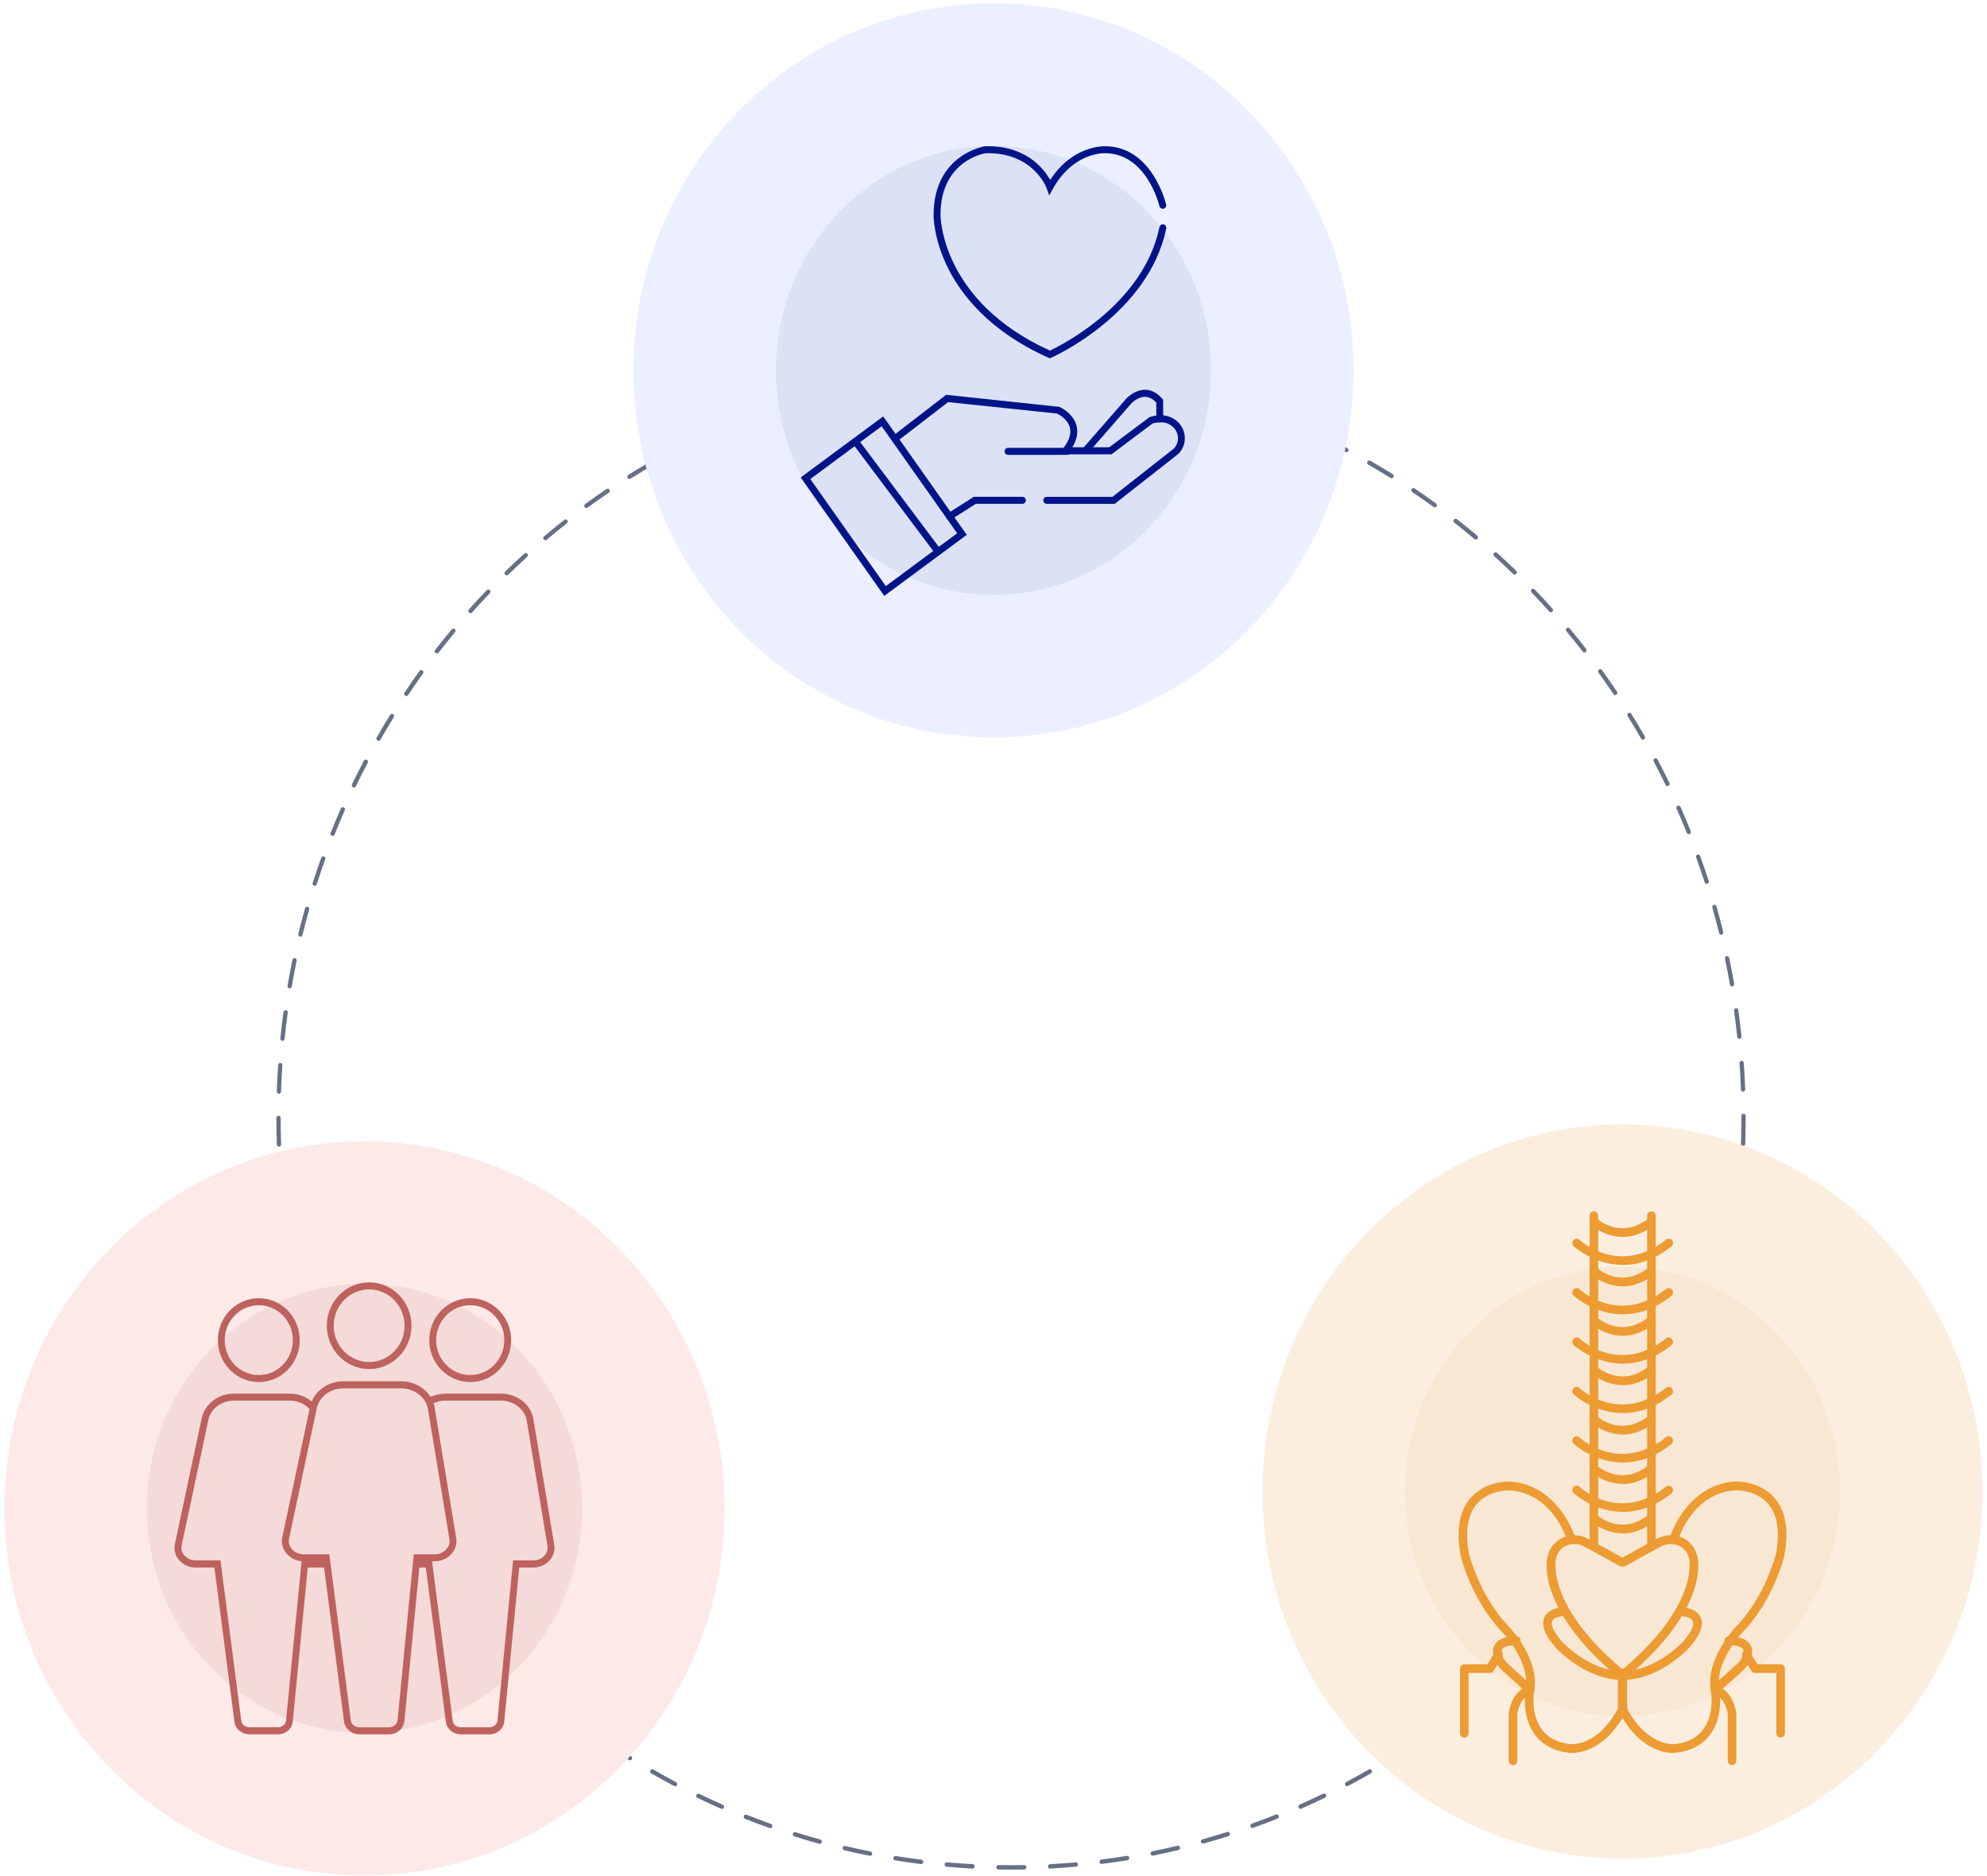 <svg width="394" height="372" viewBox="0 0 394 372" fill="none" xmlns="http://www.w3.org/2000/svg">
<path d="M200.469 370.666C199.635 370.666 198.801 370.666 197.967 370.648C197.729 370.648 197.542 370.448 197.55 370.204C197.55 369.968 197.746 369.777 197.976 369.777C199.678 369.803 201.388 369.803 203.09 369.777C203.329 369.751 203.516 369.96 203.524 370.204C203.524 370.448 203.346 370.639 203.107 370.648C202.231 370.666 201.346 370.674 200.461 370.674L200.469 370.666ZM192.853 370.465C192.853 370.465 192.836 370.465 192.827 370.465C191.125 370.378 189.397 370.256 187.695 370.099C187.457 370.082 187.287 369.864 187.304 369.629C187.321 369.384 187.542 369.219 187.763 369.228C189.457 369.376 191.168 369.498 192.861 369.585C193.099 369.594 193.278 369.803 193.261 370.038C193.253 370.273 193.065 370.448 192.836 370.448L192.853 370.465ZM208.222 370.465C208.001 370.465 207.805 370.282 207.797 370.056C207.788 369.812 207.967 369.611 208.197 369.594C209.899 369.498 211.609 369.376 213.294 369.228C213.516 369.201 213.737 369.384 213.754 369.62C213.771 369.855 213.601 370.073 213.371 370.09C211.677 370.239 209.95 370.369 208.239 370.456C208.239 370.456 208.222 370.456 208.214 370.456L208.222 370.465ZM182.64 369.568C182.64 369.568 182.606 369.568 182.589 369.568C180.904 369.358 179.194 369.114 177.5 368.835C177.27 368.801 177.109 368.574 177.143 368.339C177.177 368.103 177.398 367.938 177.628 367.973C179.313 368.243 181.015 368.487 182.691 368.696C182.921 368.722 183.091 368.94 183.066 369.184C183.04 369.402 182.853 369.568 182.64 369.568ZM218.434 369.55C218.222 369.55 218.043 369.384 218.009 369.167C217.983 368.931 218.145 368.713 218.375 368.678C220.06 368.469 221.762 368.217 223.439 367.946C223.668 367.912 223.89 368.068 223.924 368.312C223.958 368.548 223.804 368.774 223.566 368.809C221.881 369.088 220.171 369.332 218.477 369.541C218.46 369.541 218.443 369.541 218.426 369.541L218.434 369.55ZM172.522 367.929C172.522 367.929 172.47 367.929 172.436 367.929C170.76 367.598 169.066 367.223 167.407 366.831C167.177 366.779 167.032 366.543 167.092 366.308C167.143 366.073 167.373 365.924 167.603 365.985C169.245 366.378 170.93 366.744 172.598 367.075C172.828 367.118 172.981 367.354 172.939 367.589C172.896 367.798 172.717 367.938 172.522 367.938V367.929ZM228.562 367.903C228.366 367.903 228.187 367.755 228.145 367.554C228.102 367.319 228.247 367.092 228.477 367.04C230.145 366.709 231.83 366.334 233.472 365.942C233.702 365.89 233.932 366.038 233.983 366.264C234.034 366.5 233.898 366.735 233.668 366.787C232.008 367.179 230.323 367.554 228.638 367.894C228.613 367.894 228.587 367.894 228.553 367.894L228.562 367.903ZM162.539 365.558C162.539 365.558 162.462 365.558 162.428 365.541C160.786 365.088 159.126 364.6 157.492 364.077C157.271 364.007 157.143 363.763 157.212 363.536C157.28 363.31 157.518 363.179 157.739 363.249C159.365 363.763 161.016 364.251 162.65 364.704C162.879 364.765 163.007 365.009 162.947 365.236C162.896 365.428 162.726 365.558 162.539 365.558ZM238.544 365.515C238.357 365.515 238.187 365.384 238.136 365.192C238.076 364.957 238.204 364.722 238.434 364.661C240.068 364.207 241.719 363.719 243.344 363.205C243.565 363.135 243.804 363.266 243.872 363.493C243.94 363.719 243.812 363.963 243.591 364.033C241.965 364.547 240.297 365.044 238.655 365.497C238.621 365.506 238.578 365.515 238.544 365.515ZM152.727 362.456C152.684 362.456 152.633 362.456 152.59 362.429C150.973 361.854 149.34 361.235 147.748 360.608C147.527 360.521 147.416 360.268 147.501 360.041C147.586 359.815 147.833 359.702 148.054 359.789C149.637 360.416 151.254 361.026 152.863 361.601C153.084 361.68 153.203 361.933 153.127 362.159C153.067 362.342 152.897 362.456 152.727 362.456ZM248.34 362.412C248.161 362.412 247.999 362.299 247.94 362.124C247.863 361.898 247.982 361.645 248.203 361.567C249.803 360.991 251.412 360.381 252.995 359.754C253.216 359.667 253.463 359.78 253.548 359.998C253.633 360.224 253.522 360.477 253.31 360.564C251.718 361.201 250.093 361.811 248.484 362.386C248.442 362.403 248.391 362.412 248.34 362.412ZM143.153 358.647C143.093 358.647 143.042 358.638 142.982 358.612C141.425 357.924 139.842 357.2 138.285 356.442C138.072 356.337 137.978 356.076 138.08 355.858C138.183 355.64 138.438 355.553 138.651 355.649C140.199 356.398 141.765 357.122 143.323 357.81C143.536 357.906 143.638 358.159 143.544 358.385C143.476 358.551 143.314 358.647 143.153 358.647ZM257.88 358.612C257.718 358.612 257.556 358.516 257.488 358.351C257.395 358.133 257.488 357.871 257.709 357.775C259.267 357.087 260.833 356.363 262.356 355.623C262.569 355.518 262.824 355.614 262.926 355.832C263.028 356.05 262.935 356.311 262.722 356.416C261.19 357.157 259.616 357.889 258.05 358.577C257.999 358.603 257.939 358.612 257.88 358.612ZM133.868 354.15C133.8 354.15 133.732 354.132 133.672 354.097C132.149 353.287 130.625 352.45 129.145 351.596C128.94 351.483 128.864 351.213 128.983 351.003C129.094 350.794 129.357 350.716 129.562 350.838C131.034 351.683 132.549 352.529 134.064 353.33C134.276 353.444 134.353 353.705 134.242 353.914C134.166 354.063 134.021 354.15 133.868 354.15ZM267.122 354.132C266.969 354.132 266.815 354.045 266.747 353.897C266.637 353.679 266.722 353.418 266.926 353.313C268.432 352.511 269.939 351.683 271.411 350.829C271.615 350.707 271.87 350.786 271.99 350.995C272.109 351.204 272.032 351.474 271.828 351.587C270.347 352.441 268.824 353.278 267.318 354.08C267.258 354.115 267.19 354.132 267.122 354.132ZM124.924 348.999C124.847 348.999 124.77 348.981 124.702 348.938C123.247 348.023 121.783 347.073 120.354 346.114C120.158 345.983 120.107 345.713 120.234 345.513C120.362 345.312 120.626 345.251 120.822 345.391C122.234 346.349 123.69 347.291 125.145 348.197C125.349 348.319 125.409 348.589 125.289 348.798C125.213 348.929 125.068 349.008 124.924 349.008V348.999ZM276.041 348.999C275.896 348.999 275.76 348.929 275.675 348.79C275.555 348.581 275.615 348.319 275.819 348.188C277.266 347.282 278.713 346.341 280.125 345.391C280.321 345.26 280.585 345.312 280.713 345.513C280.84 345.713 280.789 345.983 280.594 346.114C279.172 347.073 277.717 348.023 276.262 348.929C276.194 348.973 276.117 348.99 276.041 348.99V348.999ZM284.585 343.229C284.449 343.229 284.321 343.168 284.236 343.046C284.1 342.854 284.142 342.576 284.338 342.436C285.725 341.425 287.112 340.379 288.449 339.333C288.636 339.185 288.9 339.22 289.044 339.412C289.189 339.603 289.155 339.874 288.968 340.022C287.623 341.076 286.236 342.131 284.84 343.142C284.764 343.194 284.678 343.22 284.593 343.22L284.585 343.229ZM116.354 343.22C116.269 343.22 116.183 343.194 116.107 343.142C114.728 342.131 113.333 341.085 111.971 340.013C111.784 339.865 111.75 339.595 111.894 339.403C112.039 339.211 112.303 339.176 112.49 339.325C113.843 340.388 115.23 341.434 116.6 342.436C116.788 342.576 116.839 342.846 116.703 343.046C116.617 343.168 116.49 343.229 116.354 343.229V343.22ZM292.712 336.858C292.593 336.858 292.465 336.806 292.38 336.701C292.227 336.518 292.253 336.239 292.44 336.091C293.75 334.993 295.052 333.843 296.329 332.692C296.508 332.535 296.772 332.553 296.933 332.727C297.086 332.91 297.069 333.18 296.899 333.346C295.623 334.505 294.304 335.655 292.993 336.762C292.916 336.832 292.814 336.858 292.721 336.858H292.712ZM108.209 336.832C108.116 336.832 108.022 336.797 107.937 336.736C106.618 335.629 105.307 334.479 104.022 333.32C103.844 333.163 103.827 332.884 103.988 332.701C104.141 332.518 104.414 332.5 104.592 332.666C105.861 333.816 107.171 334.958 108.482 336.065C108.66 336.222 108.686 336.492 108.541 336.675C108.456 336.78 108.337 336.832 108.209 336.832ZM300.388 329.903C300.278 329.903 300.167 329.86 300.082 329.764C299.92 329.589 299.929 329.31 300.099 329.145C301.325 327.96 302.55 326.722 303.741 325.476C303.903 325.301 304.176 325.301 304.346 325.476C304.516 325.65 304.516 325.92 304.346 326.094C303.146 327.349 301.912 328.587 300.678 329.781C300.593 329.86 300.491 329.903 300.388 329.903ZM100.525 329.877C100.422 329.877 100.312 329.833 100.235 329.755C98.993 328.552 97.759 327.306 96.567 326.068C96.406 325.894 96.406 325.624 96.567 325.449C96.737 325.284 97.001 325.284 97.171 325.449C98.354 326.687 99.58 327.916 100.814 329.119C100.984 329.284 100.993 329.563 100.831 329.738C100.746 329.825 100.635 329.877 100.525 329.877ZM307.571 322.425C307.469 322.425 307.367 322.39 307.282 322.312C307.112 322.146 307.095 321.876 307.256 321.693C308.405 320.412 309.546 319.087 310.643 317.771C310.797 317.588 311.069 317.571 311.248 317.728C311.426 317.884 311.443 318.163 311.29 318.346C310.184 319.671 309.043 320.996 307.886 322.286C307.801 322.382 307.69 322.425 307.571 322.425ZM93.333 322.39C93.223 322.39 93.104 322.347 93.019 322.251C91.87 320.961 90.721 319.636 89.614 318.311C89.461 318.128 89.487 317.85 89.665 317.701C89.844 317.544 90.108 317.562 90.261 317.754C91.359 319.07 92.499 320.394 93.648 321.676C93.81 321.85 93.793 322.129 93.623 322.294C93.538 322.373 93.436 322.408 93.333 322.408V322.39ZM314.226 314.433C314.133 314.433 314.039 314.398 313.962 314.337C313.775 314.189 313.75 313.91 313.894 313.727C314.95 312.367 315.996 310.973 317.009 309.57C317.154 309.378 317.418 309.334 317.605 309.474C317.792 309.613 317.835 309.892 317.698 310.084C316.677 311.496 315.63 312.899 314.567 314.267C314.481 314.372 314.354 314.433 314.235 314.433H314.226ZM86.678 314.407C86.551 314.407 86.431 314.355 86.346 314.241C85.291 312.873 84.236 311.47 83.223 310.067C83.087 309.875 83.121 309.596 83.317 309.456C83.504 309.317 83.768 309.352 83.912 309.552C84.925 310.947 85.963 312.35 87.019 313.701C87.163 313.893 87.138 314.163 86.951 314.311C86.874 314.372 86.781 314.407 86.687 314.407H86.678ZM320.32 305.988C320.234 305.988 320.149 305.962 320.081 305.909C319.885 305.77 319.834 305.5 319.971 305.299C320.924 303.879 321.868 302.406 322.788 300.924C322.915 300.724 323.17 300.663 323.375 300.793C323.57 300.924 323.63 301.194 323.502 301.395C322.575 302.885 321.622 304.367 320.668 305.796C320.583 305.918 320.456 305.988 320.32 305.988ZM80.594 305.979C80.457 305.979 80.321 305.909 80.245 305.787C79.283 304.349 78.33 302.876 77.419 301.403C77.291 301.203 77.351 300.933 77.547 300.802C77.743 300.671 78.006 300.732 78.134 300.933C79.045 302.397 79.989 303.861 80.942 305.29C81.079 305.491 81.028 305.761 80.832 305.901C80.755 305.953 80.67 305.979 80.594 305.979ZM75.104 297.133C74.96 297.133 74.815 297.054 74.738 296.915C73.87 295.398 73.019 293.856 72.219 292.339C72.109 292.13 72.185 291.86 72.39 291.747C72.594 291.633 72.858 291.712 72.968 291.921C73.768 293.429 74.602 294.963 75.47 296.47C75.589 296.68 75.521 296.941 75.317 297.063C75.249 297.107 75.172 297.124 75.104 297.124V297.133ZM325.826 297.124C325.749 297.124 325.681 297.107 325.613 297.063C325.409 296.941 325.341 296.671 325.46 296.47C326.328 294.963 327.17 293.42 327.97 291.903C328.081 291.694 328.345 291.616 328.549 291.729C328.753 291.842 328.83 292.104 328.719 292.322C327.911 293.847 327.06 295.398 326.192 296.915C326.115 297.054 325.97 297.133 325.826 297.133V297.124ZM70.245 287.92C70.092 287.92 69.939 287.833 69.862 287.676C69.113 286.125 68.373 284.53 67.666 282.926C67.573 282.709 67.666 282.447 67.879 282.351C68.092 282.255 68.347 282.351 68.441 282.569C69.139 284.155 69.879 285.742 70.619 287.284C70.722 287.502 70.636 287.764 70.424 287.868C70.364 287.903 70.296 287.912 70.237 287.912L70.245 287.92ZM330.711 287.877C330.642 287.877 330.583 287.859 330.523 287.833C330.311 287.729 330.225 287.467 330.328 287.249C331.085 285.681 331.825 284.086 332.515 282.508C332.608 282.29 332.864 282.194 333.076 282.29C333.289 282.386 333.383 282.648 333.289 282.865C332.591 284.452 331.851 286.055 331.085 287.633C331.008 287.79 330.864 287.877 330.702 287.877H330.711ZM66.032 278.386C65.862 278.386 65.709 278.281 65.641 278.115C64.994 276.503 64.364 274.847 63.777 273.209C63.692 272.982 63.811 272.729 64.024 272.651C64.245 272.564 64.492 272.686 64.569 272.904C65.156 274.533 65.786 276.172 66.424 277.784C66.509 278.002 66.407 278.264 66.194 278.351C66.143 278.377 66.084 278.386 66.032 278.386ZM334.94 278.29C334.889 278.29 334.83 278.281 334.778 278.255C334.557 278.168 334.455 277.906 334.549 277.688C335.195 276.076 335.817 274.429 336.404 272.799C336.481 272.572 336.736 272.459 336.949 272.538C337.17 272.616 337.28 272.869 337.204 273.095C336.617 274.743 335.987 276.398 335.34 278.02C335.272 278.185 335.11 278.29 334.949 278.29H334.94ZM62.484 268.537C62.305 268.537 62.135 268.424 62.084 268.241C61.547 266.576 61.037 264.877 60.56 263.212C60.492 262.977 60.628 262.741 60.85 262.672C61.079 262.602 61.309 262.741 61.377 262.968C61.845 264.624 62.356 266.306 62.892 267.971C62.969 268.197 62.841 268.441 62.62 268.52C62.577 268.537 62.535 268.546 62.484 268.546V268.537ZM338.497 268.406C338.455 268.406 338.412 268.406 338.361 268.38C338.14 268.302 338.012 268.058 338.089 267.831C338.617 266.184 339.127 264.502 339.595 262.828C339.663 262.593 339.902 262.462 340.123 262.532C340.353 262.602 340.48 262.837 340.412 263.072C339.936 264.755 339.425 266.445 338.897 268.101C338.838 268.284 338.676 268.398 338.497 268.398V268.406ZM59.624 258.453C59.437 258.453 59.258 258.322 59.216 258.122C58.799 256.414 58.399 254.688 58.05 252.997C57.999 252.762 58.143 252.527 58.373 252.483C58.603 252.44 58.833 252.588 58.875 252.814C59.233 254.505 59.616 256.213 60.033 257.913C60.092 258.148 59.956 258.383 59.726 258.445C59.692 258.453 59.658 258.462 59.624 258.462V258.453ZM341.348 258.322C341.348 258.322 341.28 258.322 341.246 258.314C341.017 258.253 340.88 258.017 340.94 257.782C341.357 256.091 341.74 254.374 342.097 252.684C342.148 252.448 342.378 252.309 342.599 252.352C342.829 252.405 342.974 252.631 342.923 252.867C342.565 254.566 342.174 256.292 341.757 257.991C341.706 258.192 341.536 258.322 341.34 258.322H341.348ZM57.471 248.186C57.267 248.186 57.088 248.038 57.054 247.829C56.756 246.095 56.484 244.351 56.246 242.635C56.212 242.399 56.373 242.173 56.603 242.138C56.833 242.103 57.054 242.268 57.088 242.504C57.326 244.212 57.599 245.955 57.897 247.672C57.939 247.907 57.786 248.134 57.556 248.178C57.531 248.178 57.505 248.178 57.48 248.178L57.471 248.186ZM343.493 248.056C343.493 248.056 343.442 248.056 343.416 248.056C343.187 248.012 343.033 247.785 343.068 247.55C343.365 245.842 343.629 244.099 343.867 242.382C343.902 242.146 344.114 241.981 344.353 242.007C344.582 242.042 344.744 242.26 344.71 242.495C344.472 244.229 344.199 245.973 343.901 247.698C343.867 247.907 343.689 248.056 343.484 248.056H343.493ZM56.033 237.797C55.82 237.797 55.633 237.632 55.607 237.405C55.429 235.662 55.275 233.902 55.156 232.158C55.139 231.914 55.318 231.714 55.548 231.697C55.769 231.67 55.982 231.862 55.999 232.097C56.118 233.832 56.271 235.584 56.45 237.309C56.475 237.545 56.305 237.763 56.075 237.789C56.058 237.789 56.041 237.789 56.033 237.789V237.797ZM344.923 237.667C344.923 237.667 344.889 237.667 344.88 237.667C344.642 237.641 344.48 237.431 344.497 237.187C344.676 235.462 344.821 233.701 344.94 231.975C344.957 231.731 345.17 231.557 345.391 231.575C345.629 231.592 345.799 231.801 345.782 232.036C345.663 233.78 345.51 235.54 345.331 237.283C345.306 237.51 345.127 237.675 344.906 237.675L344.923 237.667ZM55.318 227.33C55.088 227.33 54.901 227.147 54.892 226.912C54.833 225.151 54.799 223.382 54.799 221.648C54.799 221.404 54.986 221.212 55.224 221.212C55.463 221.212 55.65 221.404 55.65 221.648C55.65 223.365 55.684 225.125 55.743 226.877C55.743 227.121 55.565 227.321 55.335 227.33H55.318ZM345.638 227.199H345.621C345.382 227.199 345.204 226.99 345.212 226.746C345.272 225.003 345.297 223.242 345.297 221.517V221.255C345.297 221.011 345.484 220.82 345.723 220.82C345.961 220.82 346.148 221.011 346.148 221.255V221.517C346.148 223.251 346.114 225.029 346.063 226.781C346.063 227.016 345.867 227.199 345.638 227.199ZM55.309 216.837H55.292C55.054 216.837 54.875 216.627 54.884 216.383C54.944 214.632 55.029 212.862 55.148 211.128C55.165 210.884 55.377 210.692 55.599 210.727C55.837 210.744 56.007 210.954 55.99 211.189C55.871 212.915 55.786 214.675 55.726 216.418C55.726 216.654 55.531 216.837 55.301 216.837H55.309ZM345.629 216.436C345.399 216.436 345.212 216.253 345.204 216.017C345.144 214.283 345.05 212.522 344.931 210.788C344.914 210.544 345.093 210.335 345.323 210.317C345.544 210.3 345.757 210.483 345.774 210.718C345.893 212.461 345.987 214.231 346.055 215.974C346.055 216.218 345.876 216.418 345.646 216.427H345.629V216.436ZM56.016 206.361C56.016 206.361 55.982 206.361 55.973 206.361C55.743 206.334 55.573 206.125 55.59 205.881C55.769 204.147 55.973 202.386 56.212 200.652C56.246 200.417 56.458 200.251 56.688 200.277C56.918 200.312 57.08 200.53 57.054 200.765C56.816 202.482 56.611 204.234 56.433 205.96C56.407 206.186 56.229 206.352 56.007 206.352L56.016 206.361ZM344.897 205.968C344.684 205.968 344.497 205.803 344.472 205.576C344.293 203.868 344.08 202.116 343.842 200.382C343.808 200.146 343.97 199.92 344.199 199.885C344.421 199.85 344.65 200.016 344.684 200.251C344.931 201.994 345.144 203.755 345.323 205.472C345.348 205.707 345.178 205.925 344.948 205.951C344.931 205.951 344.914 205.951 344.906 205.951L344.897 205.968ZM57.437 195.963C57.437 195.963 57.386 195.963 57.36 195.963C57.131 195.919 56.977 195.693 57.011 195.457C57.309 193.749 57.633 192.006 57.99 190.289C58.041 190.054 58.271 189.906 58.492 189.949C58.722 190.001 58.867 190.228 58.824 190.463C58.467 192.172 58.143 193.906 57.846 195.606C57.812 195.815 57.633 195.963 57.428 195.963H57.437ZM343.45 195.571C343.246 195.571 343.068 195.423 343.033 195.213C342.736 193.505 342.404 191.779 342.046 190.08C341.995 189.845 342.14 189.609 342.37 189.566C342.599 189.522 342.829 189.662 342.872 189.897C343.229 191.605 343.57 193.34 343.867 195.065C343.91 195.3 343.757 195.527 343.527 195.571C343.501 195.571 343.476 195.571 343.45 195.571ZM59.565 185.696C59.565 185.696 59.496 185.696 59.462 185.687C59.233 185.626 59.096 185.391 59.156 185.156C59.573 183.465 60.016 181.757 60.492 180.074C60.56 179.848 60.79 179.708 61.02 179.778C61.25 179.848 61.377 180.083 61.309 180.318C60.841 181.992 60.39 183.691 59.982 185.374C59.931 185.574 59.76 185.705 59.565 185.705V185.696ZM341.289 185.313C341.102 185.313 340.923 185.182 340.88 184.981C340.463 183.29 340.012 181.591 339.536 179.935C339.468 179.708 339.604 179.464 339.825 179.395C340.055 179.325 340.285 179.464 340.353 179.691C340.829 181.364 341.28 183.073 341.706 184.772C341.765 185.007 341.629 185.243 341.399 185.304C341.365 185.312 341.331 185.321 341.297 185.321L341.289 185.313ZM62.407 175.612C62.364 175.612 62.322 175.612 62.271 175.595C62.05 175.516 61.922 175.272 61.998 175.046C62.535 173.381 63.096 171.708 63.692 170.06C63.777 169.834 64.016 169.72 64.237 169.799C64.458 169.886 64.569 170.13 64.492 170.357C63.905 171.995 63.335 173.66 62.807 175.316C62.747 175.499 62.577 175.612 62.398 175.612H62.407ZM338.421 175.237C338.242 175.237 338.072 175.124 338.021 174.941C337.485 173.294 336.923 171.629 336.327 169.999C336.242 169.773 336.361 169.52 336.574 169.442C336.795 169.354 337.042 169.476 337.119 169.694C337.715 171.333 338.285 173.006 338.821 174.662C338.897 174.889 338.77 175.133 338.549 175.211C338.506 175.229 338.455 175.237 338.412 175.237H338.421ZM65.956 165.729C65.905 165.729 65.845 165.72 65.794 165.694C65.581 165.607 65.471 165.345 65.564 165.127C66.22 163.489 66.9 161.859 67.598 160.282C67.692 160.064 67.947 159.968 68.16 160.064C68.373 160.159 68.466 160.421 68.373 160.639C67.683 162.208 67.003 163.829 66.347 165.459C66.279 165.624 66.118 165.729 65.956 165.729ZM334.864 165.389C334.693 165.389 334.54 165.284 334.472 165.119C333.834 163.524 333.153 161.911 332.447 160.325C332.353 160.107 332.447 159.846 332.659 159.75C332.872 159.654 333.128 159.75 333.221 159.968C333.927 161.563 334.608 163.184 335.255 164.787C335.349 165.014 335.238 165.267 335.025 165.354C334.974 165.38 334.915 165.389 334.864 165.389ZM70.177 156.133C70.109 156.133 70.049 156.115 69.99 156.089C69.777 155.985 69.692 155.723 69.794 155.505C70.551 153.937 71.351 152.359 72.16 150.816C72.27 150.607 72.534 150.529 72.739 150.642C72.943 150.755 73.019 151.017 72.909 151.235C72.1 152.76 71.309 154.329 70.56 155.898C70.483 156.054 70.339 156.142 70.177 156.142V156.133ZM330.642 155.854C330.489 155.854 330.336 155.767 330.26 155.61C329.502 154.05 328.711 152.49 327.911 150.973C327.8 150.764 327.877 150.494 328.081 150.381C328.285 150.267 328.549 150.346 328.66 150.555C329.468 152.08 330.26 153.649 331.025 155.218C331.128 155.436 331.042 155.697 330.83 155.802C330.77 155.837 330.702 155.845 330.642 155.845V155.854ZM75.053 146.877C74.977 146.877 74.909 146.86 74.841 146.816C74.636 146.694 74.568 146.424 74.687 146.223C75.547 144.716 76.449 143.199 77.368 141.726C77.496 141.526 77.76 141.465 77.955 141.595C78.151 141.726 78.211 141.996 78.083 142.197C77.172 143.67 76.279 145.169 75.419 146.668C75.343 146.807 75.198 146.886 75.053 146.886V146.877ZM325.775 146.642C325.63 146.642 325.485 146.563 325.409 146.424C324.558 144.933 323.656 143.434 322.745 141.97C322.617 141.77 322.677 141.5 322.873 141.369C323.068 141.238 323.332 141.299 323.46 141.5C324.379 142.981 325.281 144.489 326.141 145.979C326.26 146.188 326.192 146.45 325.987 146.572C325.919 146.616 325.843 146.633 325.775 146.633V146.642ZM80.551 138.005C80.466 138.005 80.381 137.978 80.313 137.926C80.117 137.787 80.066 137.517 80.202 137.325C81.155 135.895 82.159 134.449 83.181 133.028C83.317 132.836 83.589 132.793 83.776 132.932C83.964 133.072 84.006 133.351 83.87 133.542C82.857 134.954 81.862 136.384 80.908 137.813C80.823 137.935 80.696 138.005 80.559 138.005H80.551ZM320.277 137.804C320.141 137.804 320.005 137.734 319.928 137.612C318.975 136.183 317.971 134.754 316.966 133.359C316.83 133.167 316.864 132.889 317.052 132.749C317.239 132.61 317.511 132.645 317.647 132.836C318.66 134.248 319.664 135.686 320.626 137.116C320.762 137.316 320.711 137.586 320.515 137.726C320.439 137.778 320.354 137.804 320.277 137.804ZM86.636 129.551C86.542 129.551 86.449 129.516 86.372 129.455C86.185 129.307 86.159 129.028 86.304 128.845C87.368 127.476 88.466 126.108 89.572 124.774C89.725 124.591 89.997 124.574 90.176 124.722C90.355 124.879 90.38 125.158 90.227 125.341C89.129 126.666 88.031 128.025 86.976 129.385C86.891 129.49 86.772 129.551 86.644 129.551H86.636ZM314.184 129.368C314.056 129.368 313.937 129.315 313.852 129.202C312.796 127.842 311.707 126.483 310.601 125.167C310.448 124.984 310.465 124.705 310.643 124.548C310.822 124.391 311.094 124.417 311.248 124.591C312.354 125.916 313.452 127.285 314.516 128.653C314.66 128.845 314.635 129.115 314.447 129.263C314.371 129.324 314.277 129.359 314.184 129.359V129.368ZM93.291 121.558C93.189 121.558 93.087 121.524 93.001 121.445C92.831 121.28 92.814 121.009 92.976 120.826C94.125 119.536 95.316 118.255 96.516 117.009C96.678 116.835 96.95 116.835 97.12 117.009C97.291 117.174 97.291 117.453 97.12 117.628C95.929 118.865 94.746 120.146 93.606 121.428C93.521 121.524 93.41 121.567 93.291 121.567V121.558ZM307.529 121.393C307.418 121.393 307.299 121.349 307.214 121.253C306.065 119.972 304.882 118.691 303.69 117.462C303.529 117.288 303.529 117.018 303.69 116.843C303.861 116.678 304.124 116.678 304.295 116.843C305.486 118.081 306.678 119.371 307.835 120.661C307.997 120.835 307.98 121.114 307.809 121.28C307.724 121.358 307.622 121.393 307.52 121.393H307.529ZM100.473 114.063C100.363 114.063 100.252 114.019 100.167 113.924C100.005 113.749 100.014 113.47 100.184 113.305C101.418 112.102 102.695 110.908 103.971 109.749C104.15 109.592 104.414 109.601 104.575 109.784C104.729 109.967 104.712 110.237 104.541 110.403C103.273 111.553 102.005 112.747 100.78 113.941C100.695 114.019 100.593 114.063 100.491 114.063H100.473ZM300.337 113.915C300.235 113.915 300.125 113.88 300.048 113.793C298.814 112.599 297.546 111.414 296.278 110.263C296.099 110.106 296.082 109.827 296.244 109.644C296.397 109.461 296.669 109.444 296.848 109.609C298.125 110.769 299.401 111.963 300.644 113.165C300.814 113.331 300.822 113.61 300.661 113.784C300.576 113.871 300.465 113.924 300.354 113.924L300.337 113.915ZM108.15 107.108C108.031 107.108 107.903 107.056 107.818 106.951C107.665 106.768 107.69 106.489 107.877 106.341C109.197 105.234 110.55 104.127 111.894 103.064C112.082 102.916 112.345 102.951 112.49 103.142C112.635 103.334 112.601 103.604 112.413 103.753C111.069 104.807 109.724 105.905 108.414 107.012C108.337 107.082 108.235 107.108 108.141 107.108H108.15ZM292.653 106.969C292.559 106.969 292.465 106.934 292.38 106.873C291.07 105.766 289.725 104.676 288.372 103.622C288.185 103.474 288.151 103.204 288.295 103.012C288.44 102.82 288.704 102.785 288.891 102.933C290.244 103.997 291.606 105.095 292.925 106.202C293.104 106.359 293.129 106.629 292.985 106.812C292.899 106.916 292.78 106.969 292.653 106.969ZM116.277 100.728C116.141 100.728 116.013 100.667 115.928 100.545C115.792 100.354 115.835 100.075 116.03 99.935C117.409 98.924 118.839 97.922 120.26 96.954C120.456 96.824 120.719 96.876 120.847 97.076C120.975 97.277 120.924 97.547 120.728 97.678C119.307 98.637 117.894 99.639 116.515 100.641C116.439 100.693 116.354 100.72 116.269 100.72L116.277 100.728ZM284.5 100.589C284.415 100.589 284.33 100.563 284.253 100.51C282.874 99.508 281.453 98.514 280.032 97.556C279.836 97.425 279.785 97.155 279.913 96.954C280.04 96.754 280.304 96.702 280.5 96.832C281.938 97.8 283.359 98.802 284.747 99.813C284.934 99.953 284.985 100.223 284.849 100.423C284.764 100.545 284.636 100.606 284.5 100.606V100.589ZM124.813 94.95C124.668 94.95 124.532 94.88 124.447 94.741C124.328 94.532 124.387 94.27 124.592 94.139C126.047 93.233 127.536 92.335 129.017 91.481C129.221 91.359 129.477 91.438 129.596 91.647C129.715 91.856 129.638 92.126 129.434 92.239C127.962 93.094 126.481 93.983 125.034 94.889C124.966 94.933 124.889 94.95 124.813 94.95ZM275.93 94.81C275.853 94.81 275.777 94.793 275.709 94.749C274.253 93.843 272.764 92.954 271.292 92.1C271.088 91.987 271.011 91.716 271.13 91.507C271.241 91.298 271.505 91.22 271.709 91.342C273.198 92.196 274.687 93.094 276.151 94C276.355 94.122 276.415 94.392 276.296 94.601C276.219 94.741 276.075 94.81 275.93 94.81ZM133.723 89.799C133.57 89.799 133.425 89.712 133.349 89.564C133.238 89.346 133.323 89.084 133.527 88.98C135.034 88.178 136.583 87.394 138.123 86.644C138.327 86.539 138.591 86.635 138.693 86.853C138.795 87.071 138.702 87.332 138.489 87.437C136.957 88.178 135.425 88.962 133.919 89.755C133.859 89.79 133.791 89.808 133.723 89.808V89.799ZM266.977 89.66C266.909 89.66 266.841 89.642 266.781 89.607C265.267 88.805 263.718 88.021 262.186 87.289C261.973 87.184 261.879 86.923 261.982 86.705C262.084 86.487 262.339 86.4 262.552 86.496C264.092 87.237 265.641 88.021 267.173 88.832C267.386 88.945 267.462 89.206 267.352 89.415C267.275 89.564 267.13 89.651 266.977 89.651V89.66ZM142.957 85.311C142.795 85.311 142.633 85.215 142.565 85.049C142.472 84.831 142.565 84.57 142.787 84.474C144.344 83.785 145.935 83.114 147.527 82.478C147.748 82.391 147.995 82.504 148.08 82.722C148.165 82.94 148.054 83.201 147.842 83.288C146.259 83.925 144.676 84.587 143.127 85.276C143.076 85.302 143.016 85.311 142.957 85.311ZM257.684 85.171C257.624 85.171 257.573 85.162 257.514 85.136C255.948 84.448 254.356 83.785 252.773 83.158C252.552 83.071 252.442 82.818 252.527 82.591C252.612 82.365 252.859 82.251 253.08 82.338C254.671 82.966 256.28 83.637 257.854 84.334C258.067 84.43 258.169 84.683 258.075 84.91C258.007 85.075 257.846 85.171 257.684 85.171ZM152.488 81.502C152.31 81.502 152.148 81.388 152.088 81.214C152.012 80.988 152.131 80.735 152.352 80.656C153.969 80.073 155.612 79.523 157.237 79.009C157.467 78.939 157.697 79.07 157.773 79.297C157.841 79.523 157.714 79.767 157.492 79.846C155.875 80.36 154.25 80.909 152.642 81.484C152.599 81.502 152.548 81.511 152.497 81.511L152.488 81.502ZM248.093 81.371C248.05 81.371 247.999 81.371 247.957 81.345C246.357 80.778 244.714 80.229 243.089 79.715C242.867 79.645 242.74 79.401 242.808 79.175C242.876 78.939 243.114 78.809 243.336 78.887C244.978 79.401 246.62 79.951 248.237 80.526C248.459 80.604 248.578 80.857 248.501 81.084C248.442 81.266 248.272 81.38 248.101 81.38L248.093 81.371ZM162.275 78.39C162.088 78.39 161.918 78.26 161.867 78.068C161.807 77.833 161.935 77.597 162.165 77.536C163.815 77.074 165.492 76.647 167.152 76.246C167.39 76.194 167.611 76.342 167.662 76.569C167.713 76.804 167.577 77.04 167.347 77.092C165.696 77.484 164.037 77.92 162.394 78.373C162.36 78.382 162.318 78.39 162.284 78.39H162.275ZM238.28 78.286C238.28 78.286 238.204 78.286 238.17 78.268C236.527 77.815 234.859 77.388 233.208 76.996C232.979 76.944 232.834 76.708 232.885 76.473C232.936 76.238 233.166 76.09 233.396 76.142C235.055 76.534 236.732 76.961 238.383 77.414C238.612 77.475 238.74 77.719 238.68 77.946C238.629 78.138 238.459 78.268 238.272 78.268L238.28 78.286ZM172.258 76.002C172.062 76.002 171.883 75.854 171.841 75.654C171.798 75.418 171.943 75.192 172.173 75.139C173.866 74.8 175.568 74.486 177.236 74.216C177.466 74.172 177.687 74.338 177.721 74.582C177.755 74.817 177.602 75.044 177.364 75.079C175.704 75.349 174.011 75.662 172.334 75.994C172.309 75.994 172.275 75.994 172.249 75.994L172.258 76.002ZM228.298 75.924C228.298 75.924 228.247 75.924 228.213 75.924C226.545 75.593 224.851 75.288 223.175 75.017C222.945 74.983 222.783 74.756 222.817 74.521C222.851 74.285 223.073 74.12 223.302 74.155C224.987 74.425 226.689 74.73 228.366 75.061C228.596 75.105 228.749 75.34 228.706 75.575C228.664 75.784 228.485 75.933 228.289 75.933L228.298 75.924ZM182.376 74.338C182.164 74.338 181.985 74.172 181.951 73.954C181.925 73.719 182.087 73.501 182.317 73.466C184.019 73.248 185.738 73.065 187.432 72.908C187.661 72.891 187.874 73.065 187.891 73.3C187.908 73.545 187.738 73.754 187.508 73.771C185.832 73.919 184.121 74.111 182.427 74.32C182.41 74.32 182.393 74.32 182.376 74.32V74.338ZM218.171 74.285C218.171 74.285 218.137 74.285 218.12 74.285C216.443 74.076 214.732 73.893 213.039 73.745C212.801 73.728 212.63 73.51 212.647 73.274C212.664 73.039 212.877 72.865 213.107 72.874C214.809 73.022 216.528 73.205 218.222 73.414C218.451 73.44 218.622 73.658 218.596 73.902C218.571 74.12 218.383 74.285 218.171 74.285ZM192.589 73.405C192.367 73.405 192.172 73.222 192.163 72.996C192.155 72.751 192.333 72.551 192.563 72.534C194.265 72.438 195.993 72.377 197.703 72.342C197.95 72.307 198.129 72.525 198.137 72.769C198.137 73.013 197.959 73.205 197.72 73.213C196.027 73.248 194.308 73.309 192.614 73.396C192.614 73.396 192.597 73.396 192.589 73.396V73.405ZM207.958 73.388C207.958 73.388 207.941 73.388 207.933 73.388C206.231 73.3 204.512 73.24 202.827 73.213C202.588 73.213 202.401 73.013 202.41 72.769C202.41 72.525 202.639 72.324 202.844 72.342C204.537 72.368 206.265 72.429 207.984 72.516C208.222 72.525 208.401 72.734 208.384 72.969C208.375 73.205 208.188 73.379 207.958 73.379V73.388Z" fill="#667085"/>
<path d="M72.277 357.697C103.904 357.697 129.543 331.44 129.543 299.05C129.543 266.66 103.904 240.403 72.277 240.403C40.65 240.403 15.012 266.66 15.012 299.05C15.012 331.44 40.65 357.697 72.277 357.697Z" fill="#F4DAD8" stroke="#FDE9E8" stroke-width="28.257"/>
<path d="M93.24 274.01C88.763 274.01 85.121 270.28 85.121 265.695C85.121 261.111 88.763 257.381 93.24 257.381C97.716 257.381 101.359 261.111 101.359 265.695C101.359 270.28 97.716 274.01 93.24 274.01ZM93.24 258.775C89.512 258.775 86.483 261.878 86.483 265.695C86.483 269.513 89.512 272.616 93.24 272.616C96.967 272.616 99.997 269.513 99.997 265.695C99.997 261.878 96.967 258.775 93.24 258.775Z" fill="#BD625E"/>
<path d="M97.009 343.848H91.393C89.878 343.848 88.601 342.793 88.414 341.39L84.44 310.772H80.729C79.368 310.772 78.125 310.188 77.325 309.168C76.627 308.28 76.372 307.199 76.602 306.118L81.921 281.157C82.516 278.342 85.223 276.302 88.337 276.302H99.316C102.558 276.302 105.273 278.438 105.775 281.383L109.894 306.275C110.073 307.33 109.792 308.384 109.085 309.238C108.286 310.214 107.06 310.781 105.732 310.781H102.958L99.988 341.311C99.852 342.767 98.567 343.856 97.001 343.856L97.009 343.848ZM88.346 277.688C85.861 277.688 83.725 279.266 83.257 281.444L77.938 306.406C77.793 307.068 77.963 307.73 78.397 308.28C78.934 308.959 79.81 309.36 80.738 309.36H85.64L89.767 341.189C89.861 341.904 90.559 342.444 91.393 342.444H97.009C97.852 342.444 98.567 341.878 98.643 341.154L101.741 309.369H105.749C106.677 309.369 107.52 308.985 108.056 308.323C108.49 307.791 108.668 307.138 108.558 306.493L104.439 281.601C104.056 279.37 101.852 277.679 99.316 277.679H88.337L88.346 277.688Z" fill="#BD625E"/>
<path d="M51.316 274.01C46.84 274.01 43.197 270.28 43.197 265.695C43.197 261.111 46.84 257.381 51.316 257.381C55.792 257.381 59.435 261.111 59.435 265.695C59.435 270.28 55.792 274.01 51.316 274.01ZM51.316 258.775C47.589 258.775 44.559 261.878 44.559 265.695C44.559 269.513 47.589 272.616 51.316 272.616C55.044 272.616 58.073 269.513 58.073 265.695C58.073 261.878 55.044 258.775 51.316 258.775Z" fill="#BD625E"/>
<path d="M55.086 343.848H49.469C47.954 343.848 46.677 342.793 46.49 341.39L42.516 310.772H38.805C37.444 310.772 36.201 310.188 35.401 309.168C34.703 308.28 34.448 307.199 34.678 306.118L39.997 281.157C40.601 278.342 43.299 276.302 46.414 276.302H57.392C60.634 276.302 63.349 278.438 63.851 281.383L67.962 306.275C68.14 307.33 67.859 308.384 67.153 309.238C66.353 310.214 65.128 310.781 63.8 310.781H61.026L58.047 341.311C57.911 342.767 56.626 343.856 55.06 343.856L55.086 343.848ZM46.422 277.688C43.937 277.688 41.801 279.266 41.333 281.444L36.014 306.406C35.869 307.068 36.04 307.73 36.474 308.28C37.01 308.959 37.886 309.36 38.814 309.36H43.716L47.843 341.189C47.937 341.904 48.635 342.444 49.469 342.444H55.086C55.928 342.444 56.643 341.878 56.719 341.154L59.817 309.369H63.826C64.753 309.369 65.596 308.985 66.132 308.323C66.566 307.791 66.745 307.138 66.634 306.493L62.523 281.601C62.141 279.37 59.936 277.679 57.4 277.679H46.422V277.688Z" fill="#BD625E"/>
<path d="M73.199 270.733C77.457 270.733 80.909 267.198 80.909 262.837C80.909 258.476 77.457 254.941 73.199 254.941C68.94 254.941 65.488 258.476 65.488 262.837C65.488 267.198 68.94 270.733 73.199 270.733Z" fill="#F4DAD8"/>
<path d="M73.198 271.43C68.568 271.43 64.807 267.578 64.807 262.837C64.807 258.096 68.568 254.243 73.198 254.243C77.827 254.243 81.589 258.096 81.589 262.837C81.589 267.578 77.827 271.43 73.198 271.43ZM73.198 255.638C69.317 255.638 66.168 258.871 66.168 262.837C66.168 266.802 69.326 270.036 73.198 270.036C77.07 270.036 80.227 266.802 80.227 262.837C80.227 258.871 77.07 255.638 73.198 255.638Z" fill="#BD625E"/>
<path d="M68.126 274.551H79.512C82.508 274.551 85.061 276.529 85.521 279.222L89.784 305.029C90.125 307.042 88.414 308.855 86.167 308.855H82.653L79.504 341.163C79.393 342.288 78.355 343.159 77.112 343.159H71.283C70.066 343.159 69.036 342.331 68.9 341.233L64.704 308.855H60.236C57.939 308.855 56.211 306.955 56.645 304.907L62.16 279.022C62.713 276.424 65.215 274.551 68.126 274.551Z" fill="#F4DAD8"/>
<path d="M77.112 343.848H71.282C69.725 343.848 68.406 342.758 68.219 341.32L64.1 309.543H60.236C58.832 309.543 57.555 308.942 56.73 307.887C56.015 306.972 55.742 305.857 55.981 304.75L61.495 278.865C62.117 275.962 64.9 273.853 68.125 273.853H79.512C82.865 273.853 85.665 276.058 86.192 279.1L90.456 304.907C90.643 305.996 90.345 307.077 89.63 307.957C88.805 308.968 87.545 309.543 86.175 309.543H83.273L80.184 341.224C80.039 342.715 78.72 343.848 77.112 343.848ZM68.125 275.248C65.538 275.248 63.308 276.895 62.823 279.17L57.308 305.055C57.164 305.743 57.334 306.441 57.785 307.025C58.347 307.731 59.257 308.158 60.236 308.158H65.299L69.572 341.137C69.665 341.887 70.406 342.453 71.282 342.453H77.112C77.997 342.453 78.754 341.852 78.831 341.094L82.039 308.158H86.175C87.145 308.158 88.022 307.757 88.592 307.068C89.052 306.51 89.239 305.831 89.12 305.151L84.856 279.344C84.456 277.017 82.167 275.256 79.52 275.256H68.133L68.125 275.248Z" fill="#BD625E"/>
<path d="M321.723 354.35C353.35 354.35 378.988 328.093 378.988 295.703C378.988 263.314 353.35 237.057 321.723 237.057C290.096 237.057 264.457 263.314 264.457 295.703C264.457 328.093 290.096 354.35 321.723 354.35Z" fill="#F8E7D2" stroke="#FBEEDF" stroke-width="28.257"/>
<path d="M331.799 347.543C329.927 347.543 324.863 346.785 320.915 339.177C320.847 339.055 320.812 338.906 320.812 338.767V331.681C320.812 331.202 321.195 330.81 321.664 330.81C322.132 330.81 322.515 331.202 322.515 331.681V338.549C326.778 346.585 332.216 345.783 332.276 345.774C334.769 345.443 336.625 344.432 337.816 342.767C340.02 339.682 339.271 335.289 339.263 335.237C338.08 329.032 343.952 322.8 344.199 322.539C350.028 316.568 352.139 308.175 352.156 308.088C352.981 303.696 352.471 300.34 350.633 298.179C348.165 295.276 344.029 295.459 343.986 295.459C335.544 296.157 332.846 304.977 332.735 305.352C332.599 305.813 332.131 306.075 331.672 305.935C331.221 305.796 330.965 305.317 331.101 304.855C331.135 304.75 334.233 294.527 343.867 293.725C344.088 293.708 348.879 293.481 351.901 297.02C354.105 299.608 354.751 303.452 353.815 308.463C353.713 308.873 351.569 317.449 345.407 323.759C345.356 323.811 339.918 329.589 340.931 334.906C340.973 335.124 341.824 340.074 339.195 343.77C337.722 345.835 335.476 347.09 332.523 347.482C332.48 347.482 332.216 347.526 331.799 347.526V347.543Z" fill="#ED9B33"/>
<path d="M316.054 307.478C315.586 307.478 315.203 307.086 315.203 306.607V241.031C315.203 240.552 315.586 240.159 316.054 240.159C316.522 240.159 316.905 240.552 316.905 241.031V306.607C316.905 307.086 316.522 307.478 316.054 307.478Z" fill="#ED9B33"/>
<path d="M327.46 307.478C326.992 307.478 326.609 307.086 326.609 306.607V241.031C326.609 240.552 326.992 240.159 327.46 240.159C327.928 240.159 328.311 240.552 328.311 241.031V306.607C328.311 307.086 327.928 307.478 327.46 307.478Z" fill="#ED9B33"/>
<path d="M321.782 245.232C318.089 245.232 315.519 242.879 315.476 242.844C315.127 242.521 315.11 241.964 315.425 241.615C315.74 241.258 316.276 241.24 316.625 241.563C316.821 241.746 321.399 245.877 326.931 241.519C327.306 241.223 327.842 241.293 328.123 241.676C328.412 242.059 328.344 242.609 327.969 242.896C325.74 244.648 323.621 245.241 321.774 245.241L321.782 245.232Z" fill="#ED9B33"/>
<path d="M321.782 255.02C318.089 255.02 315.519 252.666 315.476 252.631C315.127 252.309 315.11 251.751 315.425 251.403C315.74 251.045 316.276 251.028 316.625 251.35C316.821 251.533 321.399 255.664 326.931 251.307C327.306 251.01 327.842 251.08 328.123 251.464C328.412 251.847 328.344 252.396 327.969 252.684C325.74 254.436 323.621 255.028 321.774 255.028L321.782 255.02Z" fill="#ED9B33"/>
<path d="M321.79 260.571C316.08 260.571 312.114 256.937 312.054 256.885C311.705 256.562 311.688 256.013 312.003 255.656C312.318 255.298 312.854 255.272 313.203 255.603C313.527 255.9 321.152 262.82 330.369 255.56C330.743 255.264 331.279 255.342 331.56 255.717C331.849 256.1 331.781 256.649 331.407 256.937C327.943 259.665 324.65 260.58 321.79 260.58V260.571Z" fill="#ED9B33"/>
<path d="M321.79 270.359C316.08 270.359 312.114 266.724 312.054 266.672C311.705 266.35 311.688 265.8 312.003 265.443C312.318 265.086 312.854 265.06 313.203 265.391C313.527 265.687 321.152 272.616 330.369 265.347C330.743 265.051 331.279 265.121 331.56 265.504C331.849 265.888 331.781 266.437 331.407 266.724C327.943 269.452 324.65 270.367 321.79 270.367V270.359Z" fill="#ED9B33"/>
<path d="M321.79 280.155C316.08 280.155 312.114 276.521 312.054 276.468C311.705 276.146 311.688 275.597 312.003 275.24C312.318 274.882 312.854 274.856 313.203 275.187C313.527 275.484 321.152 282.404 330.369 275.144C330.743 274.847 331.279 274.917 331.56 275.301C331.849 275.684 331.781 276.233 331.407 276.521C327.943 279.249 324.65 280.164 321.79 280.164V280.155Z" fill="#ED9B33"/>
<path d="M321.79 289.951C316.08 289.951 312.114 286.317 312.054 286.265C311.705 285.942 311.688 285.393 312.003 285.036C312.318 284.678 312.854 284.652 313.203 284.983C313.527 285.28 321.152 292.209 330.369 284.94C330.743 284.643 331.279 284.713 331.56 285.097C331.849 285.48 331.781 286.029 331.407 286.317C327.943 289.045 324.65 289.96 321.79 289.96V289.951Z" fill="#ED9B33"/>
<path d="M321.79 299.747C316.08 299.747 312.114 296.113 312.054 296.061C311.705 295.738 311.688 295.189 312.003 294.832C312.318 294.474 312.854 294.448 313.203 294.78C313.527 295.076 321.152 302.005 330.369 294.736C330.743 294.44 331.279 294.509 331.56 294.893C331.849 295.276 331.781 295.825 331.407 296.113C327.943 298.841 324.65 299.756 321.79 299.756V299.747Z" fill="#ED9B33"/>
<path d="M321.79 250.775C316.08 250.775 312.114 247.141 312.054 247.088C311.705 246.766 311.688 246.217 312.003 245.859C312.318 245.502 312.854 245.476 313.203 245.807C313.527 246.103 321.152 253.032 330.369 245.764C330.743 245.467 331.279 245.546 331.56 245.92C331.849 246.304 331.781 246.853 331.407 247.141C327.943 249.869 324.65 250.784 321.79 250.784V250.775Z" fill="#ED9B33"/>
<path d="M321.782 264.824C318.089 264.824 315.519 262.471 315.476 262.436C315.127 262.114 315.11 261.556 315.425 261.208C315.74 260.85 316.276 260.833 316.625 261.155C316.821 261.338 321.399 265.469 326.931 261.112C327.306 260.815 327.842 260.885 328.123 261.269C328.412 261.652 328.344 262.201 327.969 262.489C325.74 264.241 323.621 264.833 321.774 264.833L321.782 264.824Z" fill="#ED9B33"/>
<path d="M321.782 274.612C318.089 274.612 315.519 272.259 315.476 272.224C315.127 271.901 315.11 271.343 315.425 270.995C315.74 270.638 316.276 270.62 316.625 270.943C316.821 271.126 321.399 275.257 326.931 270.899C327.306 270.603 327.842 270.672 328.123 271.056C328.412 271.439 328.344 271.988 327.969 272.276C325.74 274.028 323.621 274.621 321.774 274.621L321.782 274.612Z" fill="#ED9B33"/>
<path d="M321.782 284.408C318.089 284.408 315.519 282.055 315.476 282.02C315.127 281.698 315.11 281.14 315.425 280.791C315.74 280.434 316.276 280.417 316.625 280.739C316.821 280.922 321.399 285.053 326.931 280.695C327.306 280.399 327.842 280.469 328.123 280.852C328.412 281.236 328.344 281.785 327.969 282.072C325.74 283.824 323.621 284.417 321.774 284.417L321.782 284.408Z" fill="#ED9B33"/>
<path d="M321.782 294.204C318.089 294.204 315.519 291.851 315.476 291.816C315.127 291.494 315.11 290.936 315.425 290.588C315.74 290.239 316.276 290.213 316.625 290.535C316.821 290.718 321.399 294.849 326.931 290.492C327.306 290.195 327.842 290.265 328.123 290.649C328.412 291.032 328.344 291.581 327.969 291.869C325.74 293.621 323.621 294.213 321.774 294.213L321.782 294.204Z" fill="#ED9B33"/>
<path d="M321.782 304.001C318.089 304.001 315.519 301.648 315.476 301.613C315.127 301.29 315.11 300.733 315.425 300.384C315.74 300.035 316.276 300.009 316.625 300.332C316.821 300.515 321.399 304.646 326.931 300.288C327.306 299.992 327.842 300.061 328.123 300.445C328.412 300.828 328.344 301.377 327.969 301.665C325.74 303.417 323.621 304.01 321.774 304.01L321.782 304.001Z" fill="#ED9B33"/>
<path d="M340.047 335.891C339.808 335.891 339.579 335.795 339.408 335.595C339.102 335.228 339.136 334.679 339.485 334.366L344.429 329.903C344.923 329.459 345.298 328.945 345.502 328.413C345.766 327.751 345.791 327.262 345.587 326.957C345.255 326.452 344.191 326.164 342.779 326.19H342.761C342.302 326.19 341.919 325.807 341.91 325.336C341.91 324.857 342.276 324.456 342.744 324.447C344.2 324.421 346.115 324.665 346.991 325.973C347.544 326.792 347.57 327.838 347.085 329.075C346.77 329.868 346.259 330.592 345.561 331.219L340.617 335.682C340.455 335.83 340.251 335.9 340.055 335.9L340.047 335.891Z" fill="#ED9B33"/>
<path d="M343.44 349.958C342.972 349.958 342.589 349.565 342.589 349.086V339.752C341.959 336.361 340.036 335.952 339.951 335.943C339.492 335.856 339.185 335.411 339.262 334.941C339.338 334.47 339.755 334.148 340.223 334.226C340.351 334.244 343.432 334.784 344.274 339.525C344.283 339.577 344.291 339.63 344.291 339.682V349.095C344.291 349.574 343.908 349.966 343.44 349.966V349.958Z" fill="#ED9B33"/>
<path d="M353.083 344.502C352.615 344.502 352.232 344.109 352.232 343.63V331.69H348.019C347.73 331.69 347.458 331.542 347.305 331.289L345.569 328.517C345.313 328.117 345.432 327.576 345.824 327.315C346.215 327.053 346.743 327.175 346.998 327.576L348.479 329.947H353.075C353.543 329.947 353.926 330.339 353.926 330.818V343.63C353.926 344.109 353.543 344.502 353.075 344.502H353.083Z" fill="#ED9B33"/>
<path d="M321.886 333.041C321.418 333.041 321.035 332.649 321.035 332.169C321.035 331.69 321.418 331.298 321.886 331.298C328.243 331.298 333.605 325.598 333.656 325.545C335.962 322.922 335.835 321.78 335.673 321.406C335.315 320.586 333.707 320.395 333.179 320.386C332.711 320.386 332.328 319.994 332.328 319.514C332.328 319.035 332.711 318.643 333.179 318.643C333.511 318.643 336.362 318.704 337.23 320.691C337.894 322.216 337.137 324.186 334.907 326.722C334.652 326.992 328.984 333.041 321.886 333.041Z" fill="#ED9B33"/>
<path d="M321.662 333.041C321.416 333.041 321.169 332.927 320.999 332.718C320.956 332.666 320.922 332.614 320.897 332.561C304.31 318.686 306.752 308.995 306.863 308.585C307.255 306.929 308.242 305.657 309.706 304.933C311.348 304.123 313.348 304.201 315.067 305.151L321.714 308.812L328.36 305.151C330.079 304.201 332.088 304.123 333.722 304.933C335.185 305.657 336.172 306.929 336.572 308.62C336.675 308.995 339.117 318.686 322.539 332.561C322.513 332.614 322.479 332.675 322.437 332.718C322.258 332.945 321.977 333.058 321.714 333.041C321.697 333.041 321.671 333.041 321.654 333.041H321.662ZM312.131 306.118C311.544 306.118 310.965 306.249 310.454 306.502C309.433 307.007 308.803 307.835 308.523 309.029C308.489 309.143 306.395 318.05 321.731 331.001C337.058 318.059 334.964 309.151 334.947 309.056C334.658 307.835 334.028 307.007 333.007 306.502C331.849 305.935 330.428 306.005 329.186 306.685L322.292 310.476C322.165 310.546 322.028 310.581 321.892 310.581H321.577C321.433 310.581 321.297 310.546 321.177 310.476L314.284 306.685C313.603 306.31 312.863 306.118 312.148 306.118H312.131Z" fill="#ED9B33"/>
<path d="M311.647 347.543C311.221 347.543 310.949 347.5 310.898 347.491C307.962 347.099 305.724 345.852 304.251 343.787C301.622 340.083 302.481 335.132 302.515 334.923C303.528 329.598 298.09 323.82 298.039 323.767C291.877 317.457 289.733 308.881 289.648 308.524C288.703 303.469 289.341 299.625 291.554 297.037C294.575 293.498 299.366 293.725 299.571 293.742C309.23 294.544 312.328 304.776 312.362 304.872C312.498 305.334 312.242 305.813 311.791 305.953C311.34 306.092 310.864 305.831 310.728 305.369C310.617 304.994 307.919 296.174 299.451 295.477C299.443 295.477 295.298 295.294 292.822 298.196C290.984 300.357 290.473 303.704 291.307 308.149C291.316 308.184 293.426 316.577 299.247 322.547C299.503 322.817 305.375 329.04 304.192 335.254C304.192 335.289 303.434 339.682 305.638 342.767C306.821 344.432 308.677 345.434 311.153 345.765C311.4 345.8 316.719 346.506 320.94 338.54V331.672C320.94 331.193 321.323 330.801 321.791 330.801C322.259 330.801 322.642 331.193 322.642 331.672V338.758C322.642 338.898 322.608 339.046 322.54 339.168C318.591 346.768 313.536 347.535 311.647 347.535V347.543Z" fill="#ED9B33"/>
<path d="M303.408 335.891C303.204 335.891 303.008 335.821 302.846 335.673L297.902 331.211C297.204 330.583 296.693 329.86 296.378 329.058C295.885 327.82 295.919 326.783 296.472 325.955C297.34 324.657 299.238 324.404 300.719 324.43C301.187 324.43 301.561 324.831 301.553 325.319C301.553 325.798 301.161 326.173 300.702 326.173C300.651 326.173 300.583 326.173 300.523 326.173C299.178 326.173 298.2 326.461 297.876 326.94C297.672 327.245 297.698 327.742 297.961 328.396C298.174 328.927 298.549 329.45 299.034 329.895L303.978 334.348C304.327 334.671 304.361 335.22 304.055 335.577C303.885 335.769 303.655 335.873 303.416 335.873L303.408 335.891Z" fill="#ED9B33"/>
<path d="M300.005 349.958C299.537 349.958 299.154 349.566 299.154 349.086V339.673C299.154 339.621 299.154 339.569 299.171 339.517C300.014 334.775 303.095 334.244 303.222 334.218C303.699 334.139 304.124 334.47 304.192 334.95C304.26 335.42 303.946 335.865 303.495 335.943C303.384 335.961 301.486 336.388 300.856 339.752V349.086C300.856 349.566 300.473 349.958 300.005 349.958Z" fill="#ED9B33"/>
<path d="M290.363 344.502C289.895 344.502 289.512 344.109 289.512 343.63V330.818C289.512 330.339 289.895 329.947 290.363 329.947H294.958L296.439 327.576C296.694 327.167 297.222 327.053 297.614 327.315C298.013 327.576 298.124 328.116 297.869 328.517L296.133 331.289C295.98 331.542 295.707 331.69 295.418 331.69H291.205V343.63C291.205 344.109 290.822 344.502 290.354 344.502H290.363Z" fill="#ED9B33"/>
<path d="M321.57 333.041C314.472 333.041 308.796 327.001 308.557 326.74C306.319 324.186 305.553 322.216 306.217 320.691C307.085 318.704 309.936 318.643 310.268 318.643C310.736 318.643 311.119 319.035 311.119 319.514C311.119 319.994 310.736 320.386 310.268 320.386C309.732 320.386 308.123 320.578 307.774 321.406C307.613 321.78 307.493 322.922 309.808 325.563C309.842 325.606 315.212 331.298 321.57 331.298C322.038 331.298 322.421 331.69 322.421 332.169C322.421 332.649 322.038 333.041 321.57 333.041Z" fill="#ED9B33"/>
<path d="M197.002 132.078C228.629 132.078 254.268 105.821 254.268 73.431C254.268 41.041 228.629 14.784 197.002 14.784C165.375 14.784 139.736 41.041 139.736 73.431C139.736 105.821 165.375 132.078 197.002 132.078Z" fill="#DBE2F6" stroke="#ECEFFF" stroke-width="28.257"/>
<path d="M208.182 71.052L207.91 70.93C196.029 65.622 190.472 58.24 187.894 52.976C185.085 47.241 185.119 42.805 185.119 42.613C185.119 36.373 187.885 33 190.217 31.274C192.736 29.4 195.229 29.017 195.331 28.999C200.829 28.842 204.165 30.986 206.029 32.799C207.101 33.845 207.808 34.9 208.25 35.675C212.641 28.834 218.82 28.999 219.092 28.991H219.101C228.505 28.991 231.202 40.425 231.228 40.539C231.313 40.913 231.083 41.288 230.717 41.375C230.351 41.462 229.985 41.227 229.9 40.852C229.875 40.748 227.407 30.376 219.067 30.376C219.041 30.376 219.024 30.376 218.973 30.376C218.173 30.376 212.548 30.62 208.769 37.453L208.046 38.761L207.544 37.349C207.442 37.052 204.769 30.141 195.451 30.376C195.161 30.428 186.489 31.858 186.489 42.613C186.489 42.796 186.549 59.695 208.191 69.509C210.471 68.437 226.743 60.297 229.909 45.027C229.985 44.652 230.36 44.408 230.717 44.487C231.083 44.565 231.321 44.94 231.245 45.315C227.713 62.38 208.659 70.825 208.463 70.912L208.191 71.025L208.182 71.052Z" fill="#001489"/>
<path d="M221.049 99.9H207.561C207.186 99.9 206.88 99.586 206.88 99.203C206.88 98.819 207.186 98.506 207.561 98.506H220.581L232.845 88.866C233.355 88.23 233.602 87.533 233.585 86.801C233.534 85.197 232.172 83.855 230.479 83.733C229.543 83.672 228.751 83.898 228.513 83.977L220.411 90.069H209.875L210.778 88.936C211.986 87.419 212.454 86.034 212.156 84.814C211.756 83.14 210.02 82.19 209.62 81.99L187.996 79.724L178.081 87.367C177.783 87.603 177.358 87.541 177.128 87.228C176.898 86.923 176.958 86.487 177.264 86.252L187.604 78.277L210.071 80.665C210.182 80.717 212.863 81.903 213.484 84.474C213.807 85.798 213.518 87.21 212.633 88.674H219.96L227.934 82.704C227.985 82.687 229.117 82.242 230.564 82.338C232.981 82.513 234.862 84.404 234.938 86.748C234.972 87.864 234.598 88.892 233.832 89.816L233.73 89.921L221.041 99.891L221.049 99.9Z" fill="#001489"/>
<path d="M215.44 89.799C215.279 89.799 215.117 89.738 214.989 89.625C214.708 89.372 214.683 88.927 214.938 88.64L223.312 79.053C223.38 78.974 224.938 77.275 227.031 77.275H227.065C228.308 77.283 229.457 77.885 230.47 79.061L230.64 79.262V83.053C230.64 83.436 230.333 83.75 229.959 83.75C229.584 83.75 229.278 83.436 229.278 83.053V79.802C228.58 79.07 227.84 78.687 227.057 78.678H227.023C225.534 78.678 224.325 79.985 224.317 80.003L215.951 89.581C215.815 89.738 215.628 89.816 215.44 89.816V89.799Z" fill="#001489"/>
<path d="M211.603 90.182H199.876C199.502 90.182 199.195 89.869 199.195 89.485C199.195 89.102 199.502 88.788 199.876 88.788H211.603C211.978 88.788 212.284 89.102 212.284 89.485C212.284 89.869 211.978 90.182 211.603 90.182Z" fill="#001489"/>
<path d="M175.341 118.142L158.771 94.662L175.128 82.556L191.698 106.036L175.341 118.142ZM160.678 94.976L175.647 116.198L189.791 105.731L174.822 84.508L160.678 94.976Z" fill="#001489"/>
<path d="M186.013 110.071C185.808 110.071 185.604 109.975 185.476 109.801L169.298 88.247C169.069 87.942 169.128 87.507 169.426 87.271C169.724 87.036 170.149 87.097 170.379 87.402L186.557 108.956C186.787 109.261 186.727 109.696 186.43 109.932C186.302 110.028 186.157 110.08 186.013 110.08V110.071Z" fill="#001489"/>
<path d="M188.276 103.081C188.046 103.081 187.825 102.968 187.697 102.75C187.502 102.419 187.595 101.992 187.919 101.792L193.093 98.497H202.735C203.11 98.497 203.416 98.811 203.416 99.194C203.416 99.578 203.11 99.892 202.735 99.892H193.484L188.642 102.977C188.531 103.047 188.404 103.081 188.285 103.081H188.276Z" fill="#001489"/>
</svg>


